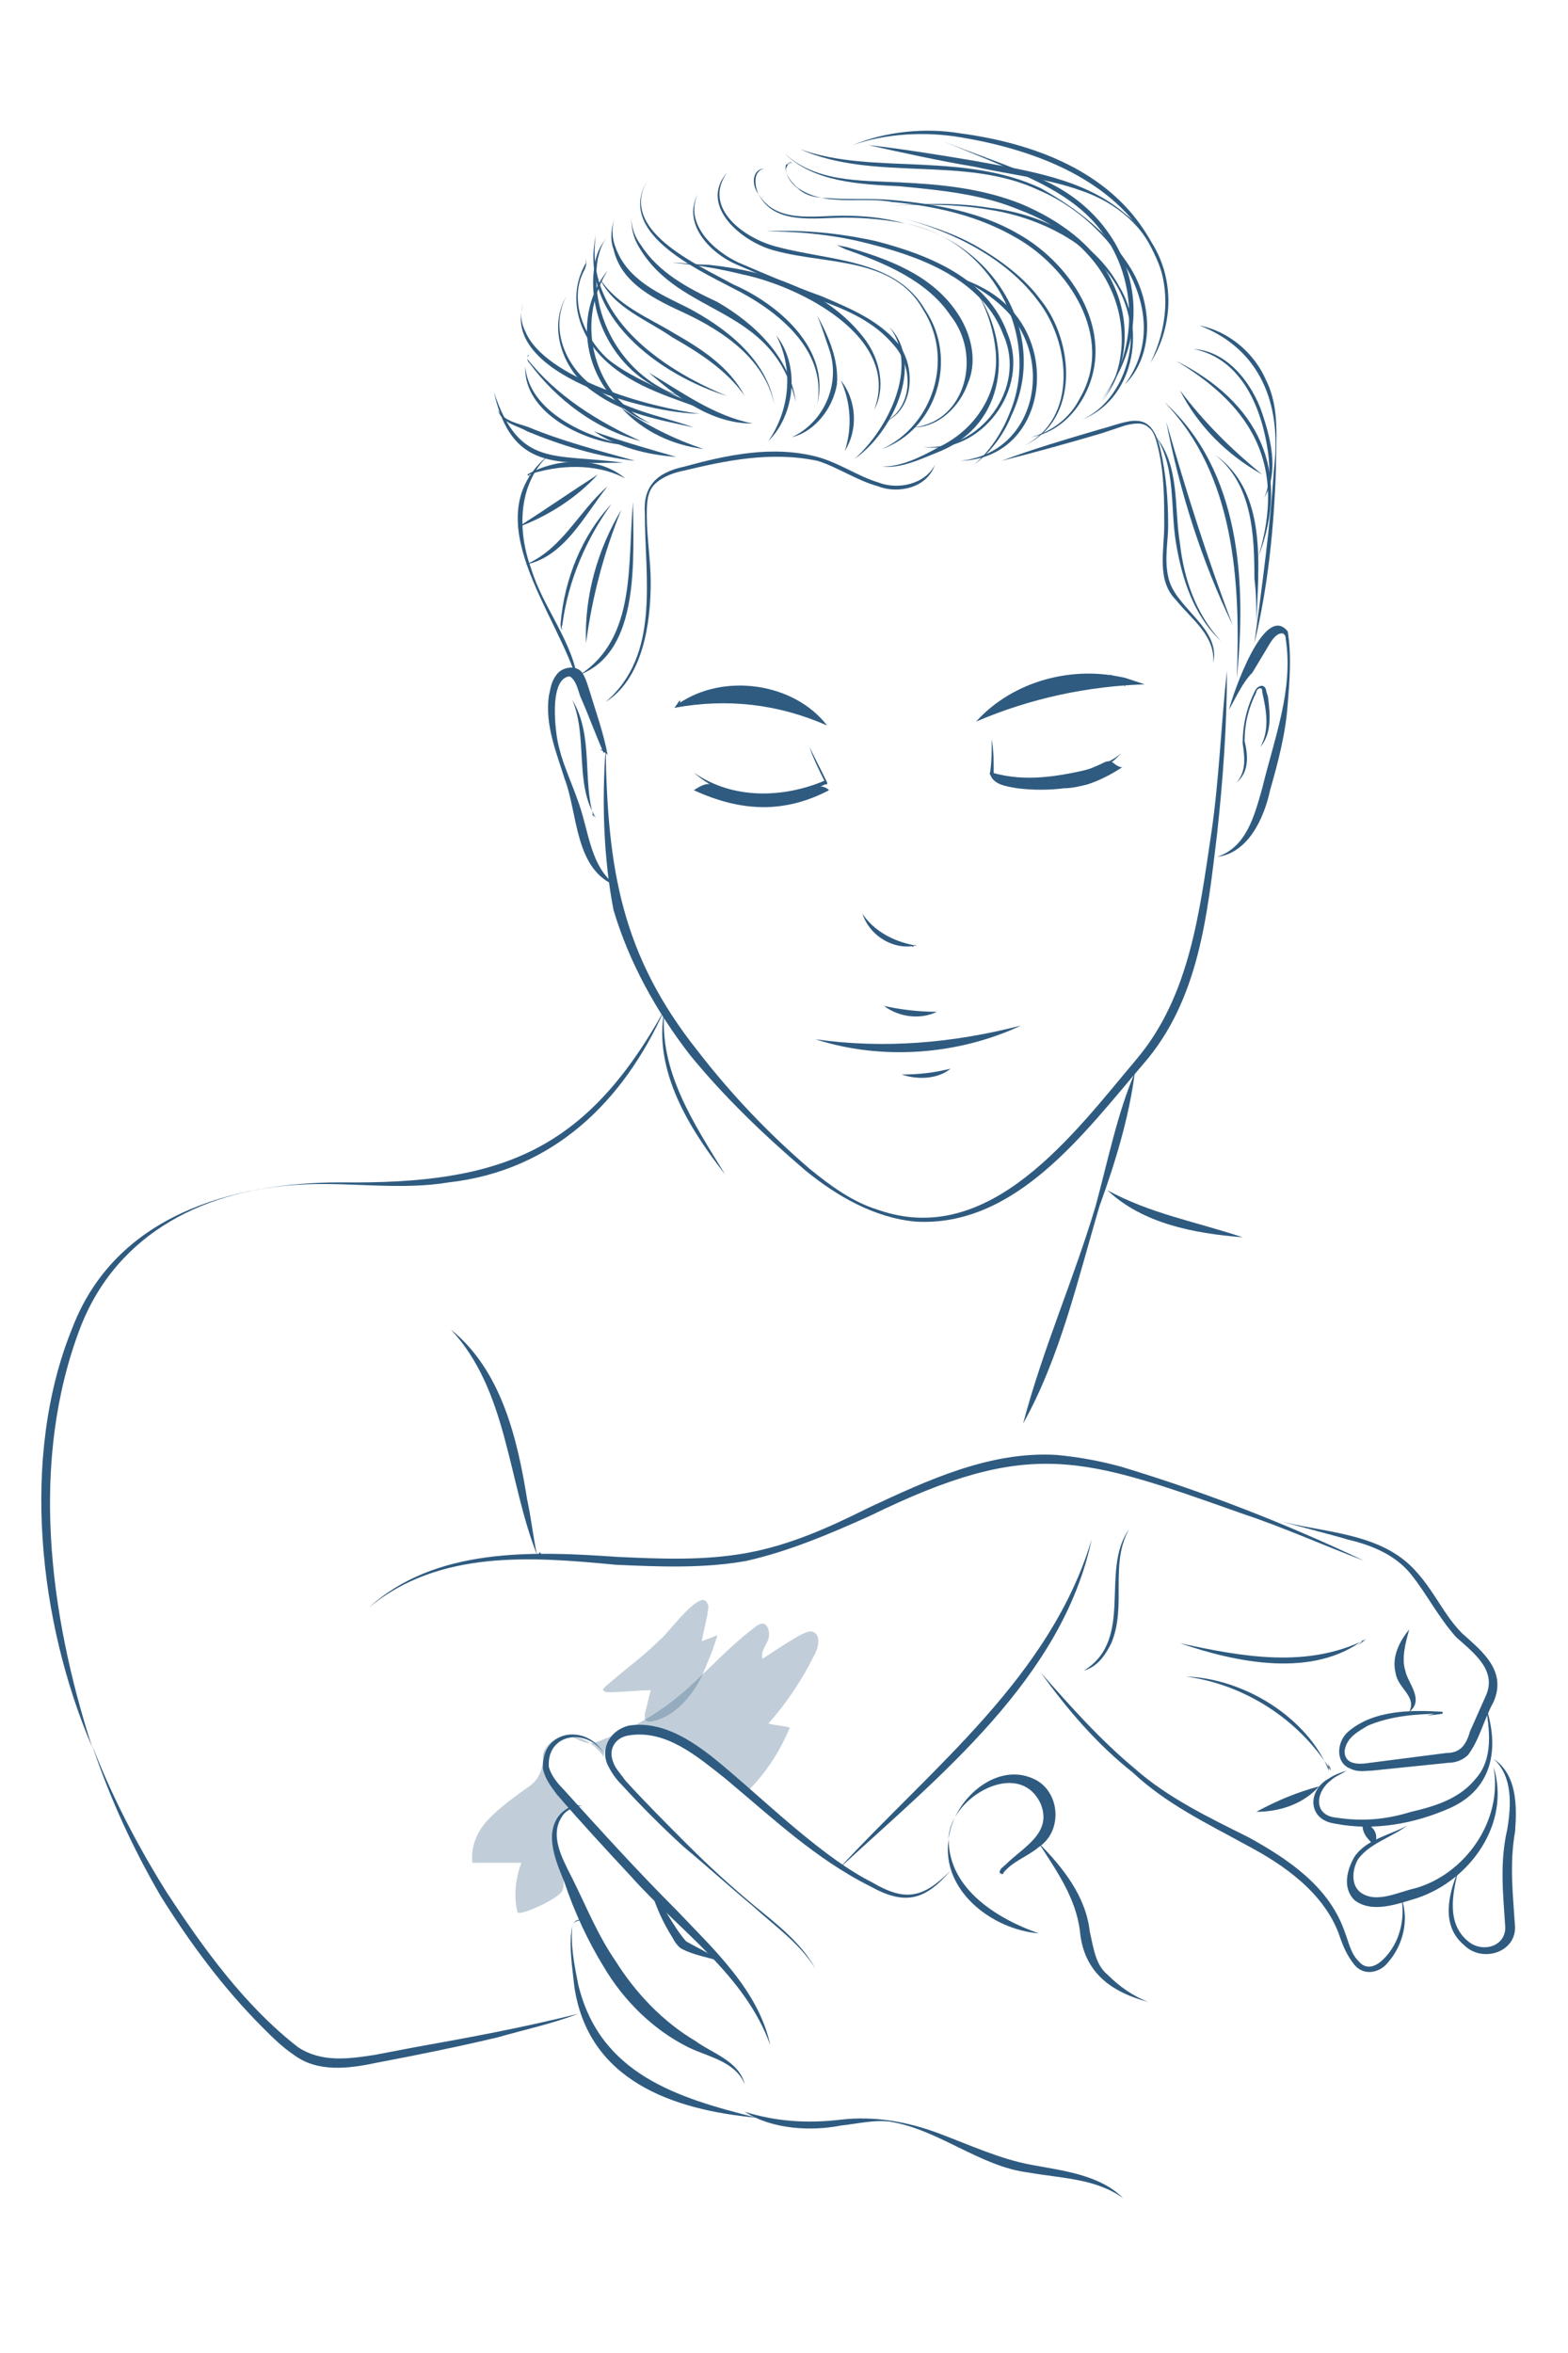 <?xml version="1.0" encoding="utf-8"?>
<!-- Generator: Adobe Illustrator 26.0.3, SVG Export Plug-In . SVG Version: 6.00 Build 0)  -->
<svg version="1.1" id="Calque_1" xmlns="http://www.w3.org/2000/svg" xmlns:xlink="http://www.w3.org/1999/xlink" x="0px" y="0px"
	 viewBox="0 0 80 120" style="enable-background:new 0 0 80 120;" xml:space="preserve">
<style type="text/css">
	.st0{display:none;opacity:0.3;fill:#36759C;}
	.st1{fill:#2F5B80;}
	.st2{opacity:0.3;fill:#2F5B80;}
</style>
<path class="st0" d="M47.9,34.5c-0.9-4.1-2.7-8.1-5.9-10.8c-1.7-1.5-3.8-2.5-5.9-3.3c-3.7-1.3-7.7-2-11.5-1
	c-2.8,0.7-9.8,4.5-8.7,8.4c0.5,1.6,3.4,2.1,4.6,3c1.9,1.4,3.3,3.7,3.3,6.1c0,2.3-1.5,4.6-3.7,5.2c-1.9,0.5-3.9-0.2-5.8-1
	c-1.6,1.7-2.1,4.2-2.1,6.5c0.1,2.3,0.7,4.6,1.4,6.9c0.9,3.2,1.9,6.4,2.8,9.6c0.4,1.3,0.8,2.7,1.9,3.5c1.6,1.3,3.8,0.9,5.8,0.4
	c5.3-1.2,10.7-2.4,16-3.7c-0.6-1.3,0.5-3,1.9-3.1c-1.5-2.2-2.7-4.5-3.7-7c-0.3-0.7-0.5-1.5-0.4-2.3c0.1-0.8,0.6-1.6,1.4-1.8
	c-0.4-0.7-0.9-1.4-1-2.2c-0.1-0.8,0.3-1.7,1.1-1.9c0.5-0.1,1,0,1.4,0.2c1.2,0.4,2.4,0.9,3.5,1.5c0.8-1.4,2.9-1.8,4.2-0.8
	C48.6,42.9,48.7,38.6,47.9,34.5z M31.8,59.7c-3.1,1.8-6.8,2.3-10.3,2.8c-1.1,0.2-2.3,0.3-3.2-0.2c-0.8-0.5-1.3-1.3-1.7-2.2
	c-1-2-4-8.6,0.2-8.2c4.7,0.4,9.3,1.6,13.8,2.7c0.7,0.2,1.4,0.4,2.1,0.8c0.6,0.4,1.1,1,1.2,1.8C33.8,58.3,32.8,59.2,31.8,59.7z
	 M43.2,40.6c-0.7,1.3-2,2.2-3.4,2.7c-1.4,0.4-2.9,0.4-4.4,0.3c-2.8-0.3-5.6-1.3-7.4-3.5c-1.8-2.2-2.1-5.6-0.2-7.7
	c3.6-3.9,10.8-2.1,14,1.2C43.5,35.4,44.4,38.4,43.2,40.6z"/>
<path class="st1" d="M30.9,38.2c0.1,6.1,0.8,10.5,4.7,15.4c1.7,2.2,3.6,4.2,5.7,6c1.1,0.9,2.2,1.7,3.5,2.1c5.7,2,10-3.9,13.2-7.7
	c2.7-3.2,3.2-7.5,3.8-11.5c0.4-2.7,0.5-5.6,0.8-8.3c0,2.8-0.2,5.5-0.5,8.3c-0.5,4.1-0.9,8.5-3.8,11.8c-3,3.5-6.5,8.3-11.6,8
	c-2.1-0.2-4-1.3-5.6-2.6c-2.1-1.8-4.1-3.7-5.9-5.9c-1.7-2.2-3.1-4.7-3.9-7.4C30.8,43.8,30.7,40.9,30.9,38.2L30.9,38.2z"/>
<path class="st1" d="M42.2,37c-2.5-1.1-5.1-1.4-7.8-0.9c0.1-0.1,0.2-0.3,0.3-0.4c0,0,0,0.3,0,0.3l-0.1-0.1
	C36.9,34.3,40.5,34.8,42.2,37L42.2,37z"/>
<path class="st1" d="M49.8,36.8c1.9-2.1,5-2.9,7.7-2.2c0,0-0.1,0.4-0.1,0.4c-0.3-0.2-0.5-0.4-0.8-0.6c0.3,0.1,0.6,0.1,0.9,0.2
	l0.9,0.3C55.5,35,52.6,35.6,49.8,36.8L49.8,36.8z"/>
<path class="st1" d="M35.4,39.4c2,1.4,4.6,1.3,6.7,0.4c0,0,0,0.1,0,0.1c-0.3-0.6-0.6-1.2-0.8-1.8c0.3,0.6,0.6,1.2,0.9,1.8l0,0.1
	l-0.1,0C40.1,41,37.3,41.1,35.4,39.4L35.4,39.4z"/>
<path class="st1" d="M35.4,40.3c2.4,1.1,4.6,1.2,6.9,0c-0.2-0.2-0.4-0.2-0.7-0.2s-0.5,0.1-0.7,0.2c-1.2,0.4-2.5,0.3-3.7,0
	C36.3,40.1,36.3,39.7,35.4,40.3z"/>
<path class="st1" d="M50.6,37.7c0.1,0.6,0.1,1.2,0.1,1.8l-0.1-0.1c1.7,0.5,3.4,0.2,5.1-0.2c0.5-0.2,1.1-0.4,1.5-0.8
	c-0.4,0.5-0.9,0.8-1.5,0.9c-1.7,0.5-3.6,0.8-5.2,0.2C50.6,38.9,50.6,38.3,50.6,37.7L50.6,37.7z"/>
<path class="st1" d="M57.3,39.1c-0.6,0.4-1.2,0.7-1.8,0.9c-0.4,0.1-0.8,0.2-1.2,0.2c-0.8,0.1-1.6,0.1-2.4,0
	c-0.6-0.1-1.3-0.2-1.4-0.8c1.9,0.5,4,0.4,5.8-0.5c0.2-0.1,0.3-0.1,0.5,0C56.9,39,57.2,39.2,57.3,39.1z"/>
<path class="st1" d="M44,46.6c0.6,0.9,1.6,1.4,2.6,1.6c0,0,0,0.1,0,0.1c-0.2-0.1-0.2-0.1,0-0.1c0,0,0.2,0,0.2,0
	C45.7,48.5,44.4,47.8,44,46.6L44,46.6z"/>
<path class="st1" d="M41.6,53c3.5,0.5,7,0.2,10.5-0.7C48.9,53.8,45,54.1,41.6,53L41.6,53z"/>
<path class="st1" d="M45.1,51.3c0.9,0.2,1.8,0.3,2.7,0.3C47,52,45.9,51.9,45.1,51.3L45.1,51.3z"/>
<path class="st1" d="M46,54.8c0.9,0,1.7-0.1,2.5-0.3C47.9,55,46.9,55.1,46,54.8L46,54.8z"/>
<path class="st1" d="M31.5,45.2c-2.2-0.8-2-3.7-2.7-5.5c-0.4-1.3-1-2.7-0.8-4.2c0.1-0.4,0.1-0.7,0.4-1.1c0.3-0.4,1-0.5,1.3-0.1
	c0.2,0.3,0.3,0.7,0.4,1c0.3,1,0.7,2.1,0.9,3.2c0,0-0.1-0.1-0.1-0.1l-0.3-0.2l0,0l0.3,0.1l-0.1,0.1c-0.4-0.9-0.8-2-1.2-2.9
	c-0.1-0.3-0.2-0.7-0.4-0.9c-0.1-0.1-0.1-0.1-0.2-0.1c-0.9,0.2-0.7,2.3-0.6,3c0.2,1.4,0.9,2.6,1.3,4C30.1,42.9,30.3,44.4,31.5,45.2
	C31.5,45.1,31.5,45.2,31.5,45.2L31.5,45.2z"/>
<path class="st1" d="M29.2,35.7c1.1,1.8,0.5,4.1,1.1,6c0,0-0.1-0.2-0.1-0.2l0.2,0.2C29.3,40,30,37.6,29.2,35.7L29.2,35.7z"/>
<path class="st1" d="M62.7,36.2c0.2-0.8,1.8-5.5,3-4c0.2,1.2,0.1,2.5,0,3.7c-0.1,1.5-0.5,3-0.9,4.4c-0.3,1.4-1.1,3.2-2.7,3.4
	c0,0,0,0,0,0c1.5-0.5,1.9-2.1,2.3-3.5c0.6-2.5,1.6-5,1.2-7.6c0-0.2-0.1-0.3-0.2-0.3c-0.4,0-0.7,0.7-0.9,1c0,0-0.6,1-0.6,1
	C63.4,34.8,63.1,35.5,62.7,36.2L62.7,36.2L62.7,36.2z"/>
<path class="st1" d="M63.1,39.9c0.5-0.6,0.4-1.3,0.3-2c0-0.9,0.2-1.8,0.6-2.6c0.1-0.3,0.5-0.5,0.6-0.1c0,0.1,0.1,0.3,0.1,0.4
	c0.1,0.8,0.2,1.8-0.4,2.5c0.5-0.9,0.3-1.9,0.1-2.8c0-0.1,0-0.2-0.1-0.2c-0.1,0-0.2,0.1-0.2,0.2c-0.4,0.8-0.6,1.6-0.6,2.5
	C63.7,38.6,63.7,39.4,63.1,39.9L63.1,39.9z"/>
<path class="st1" d="M30.9,35.8c2.8-2.4,2-6.3,2-9.6c-0.1-1.4,0.6-2.1,2-2.4c2.2-0.6,4.5-1.1,6.8-0.5c1.1,0.3,2.1,1,3.1,1.3
	c1,0.4,2.4,0.1,2.9-0.9c-0.4,1.2-1.9,1.5-2.9,1.1c-1.1-0.3-2.1-1-3.1-1.3C39.3,23,37,23.5,34.9,24c-0.5,0.1-1.1,0.3-1.5,0.7
	c-0.4,0.4-0.4,1-0.4,1.6c0,1.1,0.2,2.3,0.2,3.4C33.2,31.8,32.8,34.6,30.9,35.8L30.9,35.8z"/>
<path class="st1" d="M51.1,23.5c1.6-0.6,3.3-1.1,5-1.6c1.5-0.4,2.6-1.1,3.1,1c0.3,1.3,0.4,2.6,0.4,3.9c0,0.8-0.2,1.7,0,2.6
	c0.3,1.6,2.7,2.6,2.3,4.4c0.1-1.4-1.1-2.2-1.9-3.2c-1-1-0.6-2.5-0.6-3.8c0-1.3,0-2.6-0.3-3.9c-0.1-0.4-0.2-0.9-0.5-1.1
	c-0.3-0.3-0.8-0.2-1.2-0.1c0,0-1.2,0.4-1.2,0.4C54.5,22.6,52.7,23.1,51.1,23.5L51.1,23.5z"/>
<path class="st1" d="M33.9,51.5c-0.3,3.1,1.5,5.8,3.1,8.4C35.2,57.6,33.3,54.6,33.9,51.5L33.9,51.5z"/>
<path class="st1" d="M57.9,54.7c-0.3,2.3-1,4.6-1.8,6.8c-1.1,3.7-2,7.7-3.9,11.1c1-3.8,2.6-7.4,3.7-11.1
	C56.5,59.3,57,56.8,57.9,54.7L57.9,54.7z"/>
<path class="st1" d="M56.5,60.7c2.2,1.2,4.5,1.6,6.9,2.4C60.9,62.9,58.3,62.4,56.5,60.7L56.5,60.7z"/>
<path class="st1" d="M47.1,22.8c2.9,0.2,5.3-3,4.1-5.7c-1-2.7-3.9-3.9-6.6-4.6c-1.8-0.5-3.7-0.7-5.5-0.7c1.9-0.1,3.8,0.1,5.6,0.5
	c2.7,0.7,5.7,1.9,6.7,4.7C52.6,19.9,50,23.2,47.1,22.8L47.1,22.8z"/>
<path class="st1" d="M46.6,21.8c2.7-0.3,3.5-3.7,1.9-5.7c-1.2-1.8-3.4-2.7-5.4-3.4c0,0-0.4-0.2-0.4-0.2c-0.1,0-0.2-0.1-0.3,0
	c0,0-0.1,0.1,0,0.1c-0.1,0,0-0.1,0-0.1c0.1-0.1,0.2,0,0.3,0c0,0,0.5,0.1,0.5,0.1c2.1,0.6,4.3,1.4,5.6,3.3c0.7,1,1.1,2.4,0.6,3.6
	C49,20.7,47.9,21.8,46.6,21.8L46.6,21.8z"/>
<path class="st1" d="M44.6,20.9c1.4-3.7-3.8-6.3-6.7-6.9c-1.2-0.3-2.4-0.5-3.6-0.6c0.6,0,1.2,0.1,1.8,0.1c3,0.3,6.2,1.3,8.1,3.9
	C44.9,18.4,45.2,19.8,44.6,20.9L44.6,20.9z"/>
<path class="st1" d="M37.1,20.2c-3.5-1.1-7.6-4.1-6.7-8.2C29.8,16.1,33.7,18.8,37.1,20.2L37.1,20.2z"/>
<path class="st1" d="M38,20.2c-0.9-1.3-2.3-2.2-3.7-3c-1.3-0.9-3-1.5-3.7-3c0.9,1.4,2.5,2,3.8,2.8C35.8,17.8,37.2,18.7,38,20.2
	L38,20.2z"/>
<path class="st1" d="M36.2,21c-1.8-0.7-3.8-1.2-5.3-2.6c-1.4-1.3-2-3.3-1-5c0-0.1,0-0.2-0.1-0.3c0.2,0.2,0.1,0.5,0,0.7
	c-0.8,1.5,0,3.4,1.2,4.5C32.3,19.4,34.7,20.2,36.2,21L36.2,21z"/>
<path class="st1" d="M35.4,21.8c-1.8-0.4-3.6-0.7-5.1-1.8c-1.5-1-2.4-3.2-1.4-4.9c-0.9,1.7,0,3.7,1.5,4.7
	C31.8,20.9,33.7,21.2,35.4,21.8L35.4,21.8z"/>
<path class="st1" d="M32.7,22.5c-2.3-0.6-4.3-2.1-5.7-4c-0.1-0.1-0.1-0.2-0.1-0.3c0,0,0.1-0.1,0.1-0.1c-0.1,0-0.1,0.1-0.1,0.2
	C28.4,20.2,30.5,21.5,32.7,22.5L32.7,22.5z"/>
<path class="st1" d="M32.4,23.5c-1.9-0.2-3.8-0.8-5.5-1.5c-0.5-0.3-1.3-0.4-1.5-1.1c0.3,0.6,1.1,0.7,1.6,0.9
	C28.7,22.5,30.6,23,32.4,23.5L32.4,23.5z"/>
<path class="st1" d="M29.5,34.9c-1-3.6-5.4-8.5-1.5-11.7c0,0,0,0,0,0c-1.6,1.5-1.6,3.9-0.9,5.8C27.7,31,29.3,32.8,29.5,34.9
	L29.5,34.9z"/>
<path class="st1" d="M32.3,25.6c0,2.8,0.4,7.6-2.7,8.8c0,0,0.6-0.3,0.6-0.3l-0.6,0.3C32.5,32.5,32,28.7,32.3,25.6L32.3,25.6z"/>
<path class="st1" d="M31.7,26c-0.9,2.2-1.5,4.5-1.8,6.8C29.8,30.4,30.5,28,31.7,26L31.7,26z"/>
<path class="st1" d="M31.2,25.7c-1.3,1.8-2.2,3.9-2.5,6.1c0,0.1-0.1,0.2,0,0.3c0,0,0.1,0,0.1-0.1c0,0,0,0.1-0.1,0.1
	c-0.1,0-0.1-0.2-0.1-0.3C28.8,29.5,29.7,27.3,31.2,25.7L31.2,25.7z"/>
<path class="st1" d="M31,24.8c-1.2,1.5-2.2,3.6-4.2,4C28.7,28,29.5,26.1,31,24.8L31,24.8z"/>
<path class="st1" d="M30.5,24.2c-1.1,1.2-2.5,2.1-4.1,2.7C27.8,26,29.1,25.1,30.5,24.2L30.5,24.2z"/>
<path class="st1" d="M31.9,24.4c-1.5-0.8-3.4-0.7-4.9-0.2c0,0.1,0.1,0.1,0.2,0.1c-0.1,0-0.2,0-0.3-0.1
	C28.5,23.3,30.6,23.3,31.9,24.4L31.9,24.4z"/>
<path class="st1" d="M31.8,23.6c-3.4,0-5.7,0.4-6.6-3.6C26.5,23.9,28.3,23.1,31.8,23.6L31.8,23.6z"/>
<path class="st1" d="M32,22.7c-2.1-0.1-5.3-1.6-5.2-4C27,21,29.9,22.3,32,22.7L32,22.7z"/>
<path class="st1" d="M33.2,21.6c-3.1-1.1-4.3-5.2-2.2-7.8C29.3,16.5,30.3,20.2,33.2,21.6L33.2,21.6z"/>
<path class="st1" d="M34.7,20.2c-3-0.7-5-4-4.3-7c0.1-0.4,0.3-0.8,0.6-1.1c-0.3,0.3-0.4,0.7-0.5,1.1C30,16.2,31.9,19.3,34.7,20.2
	L34.7,20.2z"/>
<path class="st1" d="M35.7,21.1c-2.6,0-10.2-2-9-5.6c-0.2,0.5-0.1,1,0.1,1.4C27.8,19.3,33.2,20.8,35.7,21.1L35.7,21.1z"/>
<path class="st1" d="M39.5,20.6C39,18.3,36.9,16.9,35,16c-1.5-0.7-3.3-1.5-3.7-3.3c-0.2-0.5-0.1-1.2,0.1-1.7c-0.2,0.5-0.2,1.1,0,1.6
	c0.6,1.7,2.3,2.4,3.7,3.1C37,16.7,39.1,18.3,39.5,20.6L39.5,20.6z"/>
<path class="st1" d="M40.6,20.5c-1.2-5-5.9-4.3-8-7.9c-0.3-0.5-0.4-1-0.4-1.6c0,0.6,0.2,1.1,0.5,1.5c0.9,1.4,2.4,2.2,3.9,2.9
	C38.5,16.5,40.3,18.2,40.6,20.5L40.6,20.5z"/>
<path class="st1" d="M41.7,20.6c0.5-2.8-2.1-4.8-4.3-5.9c-1.9-1-6.1-2.9-4.3-5.6c0,0,0,0,0,0s0,0,0,0l0,0.3c0,0,0-0.3,0-0.3l0,0
	c-1.7,2.6,2.5,4.4,4.3,5.4C39.7,15.5,42.4,17.8,41.7,20.6L41.7,20.6z"/>
<path class="st1" d="M45.2,21.5c1.4-0.8,1.4-2.8,0.4-3.9c-1-1.2-2.4-1.8-3.8-2.3c-1.4-0.6-2.8-1.2-4.2-1.8c-1.4-0.6-2.8-2.1-2-3.6
	c-0.7,1.5,0.8,2.9,2.1,3.5c1.4,0.6,2.8,1.2,4.2,1.7c1.4,0.6,2.9,1.2,3.9,2.4C46.7,18.6,46.7,20.8,45.2,21.5L45.2,21.5z"/>
<path class="st1" d="M43.1,23c0.4-1.2,0.3-2.5-0.2-3.6C43.7,20.4,43.8,21.9,43.1,23L43.1,23z"/>
<path class="st1" d="M40.4,22.3c1.7-0.8,2.5-2.8,1.9-4.5c-0.2-0.6-0.4-1.2-0.6-1.7c0.6,1.1,1.1,2.3,1,3.5
	C42.5,20.8,41.6,22,40.4,22.3L40.4,22.3z"/>
<path class="st1" d="M33.1,19c1.7,1,3.3,2.2,5.3,2.6C36.3,21.6,34.6,20.3,33.1,19L33.1,19z"/>
<path class="st1" d="M31.7,20.8c1.3,0.9,2.7,1.6,4.2,2.1C34.3,22.7,32.8,22,31.7,20.8L31.7,20.8z"/>
<path class="st1" d="M30.3,22c1.4,0.5,2.8,0.9,4.2,1.3C33,23.2,31.5,22.8,30.3,22L30.3,22z"/>
<path class="st1" d="M39.2,22.5c1.1-1.6,1.3-3.7,0.4-5.4C40.8,18.6,40.6,21.1,39.2,22.5L39.2,22.5z"/>
<path class="st1" d="M43.6,23.4c1.7-1.5,3.3-4.7,1.8-6.7C47.2,18.6,45.5,22.1,43.6,23.4L43.6,23.4z"/>
<path class="st1" d="M45,22.9c2.6-1.2,3.7-4.6,2.1-7.1c-1.5-2.7-4.9-2.3-7.5-3c-1.7-0.4-4-2.3-2.5-4c-1.3,1.8,0.9,3.4,2.6,3.8
	c2.6,0.7,6,0.6,7.5,3.2C48.9,18.3,47.8,21.9,45,22.9L45,22.9z"/>
<path class="st1" d="M45,23.8c1,0,2-0.5,2.9-1c1.9-0.9,3.1-2.8,2.9-4.9c-0.1-1-0.4-2-0.9-2.9c1.8,2.8,1.4,6.6-1.9,8
	C47,23.4,46,23.9,45,23.8L45,23.8z"/>
<path class="st1" d="M49,23.5c3.9-0.4,4.8-5.2,2.3-7.7c-0.8-0.8-1.8-1.4-2.9-1.8c1.1,0.3,2.2,0.8,3,1.6C54.1,18.2,53.1,23.4,49,23.5
	L49,23.5z"/>
<path class="st1" d="M39,8.6c-0.6,0.1-0.5,0.9-0.3,1.3c0.9,1.5,2.8,1.1,4.3,1.1c1.1,0,2.1,0.1,3.2,0.4c4.4,0.9,7.4,5.6,5.4,9.8
	c-0.4,1-1.1,1.9-1.9,2.5c0.8-0.7,1.4-1.6,1.8-2.6c1.7-4-1-8.9-5.3-9.7c-1-0.2-2.1-0.3-3.1-0.3c-1.5,0-3.6,0.4-4.4-1.2
	C38.3,9.4,38.4,8.6,39,8.6C39,8.5,39,8.6,39,8.6L39,8.6z"/>
<path class="st1" d="M52.3,22.7c2.7-1.4,2.3-5.2,0.7-7.3c-0.8-1.1-1.9-2-3.1-2.7c-1.2-0.7-2.5-1.2-3.9-1.6c1.4,0.4,2.7,0.8,3.9,1.5
	c1.2,0.7,2.4,1.6,3.2,2.7C54.8,17.4,55.1,21.4,52.3,22.7L52.3,22.7z"/>
<path class="st1" d="M40.4,8.3c-0.2,0-0.2,0.1-0.3,0.3c0,0.4,0.3,0.8,0.6,1c0.4,0.4,1,0.5,1.5,0.5c1.1,0.1,2.2,0,3.3,0.1
	c2.2,0.2,4.5,0.6,6.4,1.7c2.9,1.6,5.2,5.3,3.3,8.5c-0.6,1-1.5,1.7-2.6,1.9c1.1-0.3,2-1,2.5-2c1.8-3.1-0.6-6.7-3.3-8.2
	c-1.9-1.1-4.1-1.6-6.3-1.8c-1.6-0.3-3.5,0.3-4.9-0.8c-0.3-0.3-0.6-0.7-0.5-1.1C40.2,8.4,40.3,8.2,40.4,8.3L40.4,8.3z"/>
<path class="st1" d="M55.2,21.4c1.6-0.7,2.5-2.6,2.5-4.3c-0.1-3.7-3.9-5.9-7.2-6.4c-1.7-0.3-3.5-0.3-5.3-0.2
	c1.8-0.1,3.5-0.2,5.3,0.1c2.6,0.3,5.3,1.6,6.6,4C58.5,16.9,57.8,20.4,55.2,21.4L55.2,21.4z"/>
<path class="st1" d="M56.2,20.5c1.3-1.7,1.3-4.1,0.4-5.9c-0.9-1.9-2.7-3.2-4.6-3.9c-1.9-0.8-4-1-6.1-1.2c-2-0.1-4.4-0.2-5.9-1.7
	c1.6,1.5,3.9,1.4,5.9,1.5c2.1,0.1,4.2,0.3,6.2,1.1c1.9,0.8,3.8,2.1,4.7,4.1C57.7,16.4,57.6,18.8,56.2,20.5L56.2,20.5z"/>
<path class="st1" d="M57.4,19.6c2.7-3.7-0.8-8.4-4.4-9.9c-3.8-1.8-8.4-0.4-12.2-2.1c1.9,0.7,4.1,0.7,6.2,0.8
	c2.1,0.1,4.2,0.3,6.1,1.2c1.8,1,3.5,2.3,4.6,4.1C58.8,15.5,58.9,18.1,57.4,19.6L57.4,19.6z"/>
<path class="st1" d="M58.7,18.5c1.8-3.7,0.3-7.5-3.6-8.8c-1.7-0.6-3.6-0.8-5.4-1.2c-1.8-0.3-3.6-0.7-5.4-1.1
	c1.8,0.2,3.6,0.5,5.4,0.8c2.7,0.5,5.6,0.9,7.7,2.7C59.9,12.8,60.2,16.1,58.7,18.5L58.7,18.5z"/>
<path class="st1" d="M59.3,17.5c0.3-0.4,0.3-0.9,0.3-1.3c0.1-1.4-0.4-2.8-1.1-4c-2-3.2-5.9-4.6-9.5-5.2c-1.8-0.3-3.8-0.2-5.5,0.4
	c1.7-0.7,3.7-0.9,5.5-0.6c3.7,0.5,7.6,1.9,9.6,5.3c0.7,1.2,1.1,2.6,1,4.1C59.6,16.6,59.6,17.1,59.3,17.5L59.3,17.5z"/>
<path class="st1" d="M56.1,20.5c2-2.5,2-6.2,0.1-8.7c-1.4-1.9-3.8-2.8-5.9-3.7c0,0-2.2-0.9-2.2-0.9c1.5,0.6,3,1.1,4.4,1.7
	C57.5,10.6,59.6,16.2,56.1,20.5L56.1,20.5z"/>
<path class="st1" d="M61.2,16.6c1.5,0.3,2.8,1.4,3.4,2.8c0.7,1.4,0.5,3,0.5,4.5c-0.1,3-0.4,6-1.1,8.9l0,0c0.4-3,0.8-5.9,1-8.9
	C65.4,20.6,64.3,17.8,61.2,16.6L61.2,16.6z"/>
<path class="st1" d="M60.9,17.8c1.6,0.1,2.8,1.5,3.4,3c0.5,1.4,1,3.2,0.2,4.6c0.3-0.7,0.3-1.5,0.2-2.3
	C64.4,20.9,63.4,18.3,60.9,17.8L60.9,17.8z"/>
<path class="st1" d="M60,18.4c4.2,2.1,5.9,5.6,4.2,10C65.6,23.8,64,20.8,60,18.4L60,18.4z"/>
<path class="st1" d="M60.2,19.9c1.2,1.6,2.6,3,4.2,4.3C62.6,23.2,61.1,21.7,60.2,19.9L60.2,19.9z"/>
<path class="st1" d="M59.4,20.5c3.9,3.5,4.2,9.2,3.7,14.1C63.3,29.7,63,24.2,59.4,20.5L59.4,20.5z"/>
<path class="st1" d="M59.5,21.5c1,3.5,2.1,7,3.4,10.4C61.3,28.6,60.2,25.1,59.5,21.5L59.5,21.5z"/>
<path class="st1" d="M62,23.2c2.7,1.9,2.2,5.7,2.1,8.6c0-0.8,0-1.5-0.1-2.3C64,27.3,63.9,24.7,62,23.2L62,23.2z"/>
<path class="st1" d="M59,22.3c1.2,1.5,0.9,3.6,1.2,5.4c0.2,1.8,0.8,3.6,2.1,5c-1.4-1.3-2-3.2-2.3-5C59.7,25.9,60,23.9,59,22.3
	L59,22.3z"/>
<path class="st1" d="M33.9,51.5c-2.1,4.7-5.7,8.2-11,8.8c-2.4,0.4-4.9,0-7.3,0.1c-5,0.2-9.6,2.4-11.5,7.3
	c-2.6,6.8-1.6,14.6,0.6,21.4C2,82.8,1,74.3,3.7,67.7c2.2-5.7,8.1-7.4,13.7-7.4C25.6,60.4,29.9,58.7,33.9,51.5L33.9,51.5z"/>
<path class="st1" d="M42.8,95.3c4.8-5.2,10.8-9.8,12.9-16.8C54.2,85.6,47.9,90.6,42.8,95.3L42.8,95.3z"/>
<path class="st1" d="M4.7,89c1,2.6,2.3,5.1,3.8,7.5c1.9,2.9,4,5.8,6.7,7.9c1.2,0.8,2.6,0.6,3.9,0.4c0,0,2.1-0.4,2.1-0.4
	c2.8-0.5,5.5-1,8.3-1.7c-1.3,0.5-2.7,0.8-4.1,1.2c-2.1,0.5-4.1,0.9-6.2,1.3c-1.4,0.3-3,0.5-4.2-0.4c-0.6-0.4-1.1-0.9-1.6-1.4
	c-2-2-3.7-4.3-5.2-6.7C6.8,94.3,5.6,91.7,4.7,89L4.7,89z"/>
<path class="st1" d="M23,67.8c2.6,2.1,3.4,5.6,3.9,8.7c0.2,0.9,0.3,1.9,0.5,2.8c0,0,0.1,0.1,0.1,0c0,0,0-0.2,0-0.1
	c0.1-0.1,0.1,0.1,0.1,0.1c0,0.1-0.2,0-0.2,0C25.9,75.5,25.9,70.9,23,67.8L23,67.8z"/>
<path class="st1" d="M18.8,82c3.4-3.1,8.4-2.9,12.7-2.6c2.2,0.1,4.4,0.2,6.6-0.2c2.2-0.4,4.2-1.3,6.2-2.3c3-1.4,6.2-2.9,9.6-2.7
	c1.1,0.1,2.2,0.3,3.3,0.6c4.3,1.3,8.4,2.9,12.4,4.8c-2.1-0.8-4.1-1.7-6.2-2.4c-8.2-2.9-10.8-3.9-19,0.1c-2,0.9-4.1,1.8-6.3,2.3
	c-2.2,0.4-4.5,0.3-6.7,0.2C27.2,79.4,22.4,79,18.8,82L18.8,82z"/>
<path class="st1" d="M65,77.5c2.5,0.7,5.5,0.6,7.3,2.7c0.9,1,1.4,2.2,2.3,3.1c1,0.9,2.3,1.9,1.6,3.5c-0.5,0.9-0.7,1.9-1.3,2.7
	c-0.3,0.3-0.7,0.4-1,0.4L70,90.3c-0.3,0-0.7,0.1-1.1-0.1c-0.8-0.3-0.7-1.4-0.1-1.9c1.3-1.1,3.2-1.1,4.8-1c0,0,0,0.1,0,0.1l-0.8,0.1
	l0.8-0.2c0,0,0,0.1,0,0.1c-1.3,0-2.6,0.1-3.8,0.6c-0.5,0.3-1.1,0.6-1.2,1.3c0,0.7,0.7,0.7,1.3,0.6c0,0,3.9-0.5,3.9-0.5
	c0.7,0,1-0.4,1.2-1.1c0,0,0.8-1.8,0.8-1.8c0.6-1.3-0.6-2.2-1.5-3c-0.9-1-1.5-2.2-2.3-3.2c-0.8-1-2-1.5-3.3-1.8
	C68.8,78.5,65,77.5,65,77.5L65,77.5z"/>
<path class="st1" d="M71.9,87.3c0.4-0.8-0.6-1.2-0.7-2c-0.2-0.8,0.2-1.6,0.7-2.2c-0.2,0.7-0.4,1.5-0.2,2.1
	C71.8,85.8,72.7,86.7,71.9,87.3L71.9,87.3z"/>
<path class="st1" d="M75.8,87c0.7,2.1,0.4,4.2-1.8,5.2c-1.8,0.8-3.9,1.2-5.9,0.8c-1.4-0.2-1.4-1.7-0.3-2.3c0.3-0.2,0.6-0.3,0.9-0.4
	c-0.3,0.2-0.6,0.3-0.8,0.5c-0.8,0.6-0.9,1.8,0.3,1.9c1.3,0.2,2.5,0.1,3.8-0.3c1.3-0.3,2.5-0.7,3.3-1.7C76.2,89.7,76,88.2,75.8,87
	L75.8,87z"/>
<path class="st1" d="M60.5,85.5c3,0.1,6.2,2.1,7.3,4.8c0-0.1,0-0.3-0.1-0.4c0.1,0.1,0.2,0.3,0.2,0.4C66.3,87.7,63.5,85.9,60.5,85.5
	L60.5,85.5z"/>
<path class="st1" d="M76.2,90.1c0.9,2.9-1.2,5.8-3.9,6.7c-1,0.3-2.3,0.8-3.2,0.1c-0.6-0.6-0.4-1.5,0-2.2c0.6-0.9,1.8-1.1,2.7-1.6
	c-0.8,0.6-1.9,0.9-2.5,1.7c-0.3,0.5-0.4,1.3,0.1,1.7c0.8,0.6,1.9,0,2.8-0.2C74.7,95.6,76.7,92.9,76.2,90.1L76.2,90.1z"/>
<path class="st1" d="M53.1,85.3c1.5,1.7,3,3.4,4.8,4.9c1.7,1.5,3.8,2.5,5.8,3.5c2,1.1,4.1,2.5,4.9,4.8c0.2,0.5,0.3,1.1,0.7,1.5
	c0.4,0.5,0.9,0.3,1.3-0.1c0.8-0.8,1.1-2,0.9-3.1c0.4,1.1,0.1,2.4-0.7,3.3c-0.4,0.5-1.2,0.7-1.7,0.1c-0.4-0.5-0.6-1-0.8-1.6
	c-0.8-2.1-2.8-3.5-4.7-4.5c-2-1.1-4.1-2.1-5.8-3.7C55.9,88.9,54.4,87.1,53.1,85.3L53.1,85.3z"/>
<path class="st1" d="M57.6,78c-1,1.8-0.1,3.9-0.9,5.8c-0.3,0.6-0.7,1.2-1.4,1.4c0,0,0,0,0,0l0-0.4l0,0.4
	C57.9,83.6,56.1,80.1,57.6,78L57.6,78z"/>
<path class="st1" d="M60.2,83.8c3.2,0.7,6.5,1.3,9.5-0.2c0,0-0.4,0.3-0.4,0.3l0.3-0.3C67,85.6,63.1,84.8,60.2,83.8L60.2,83.8z"/>
<path class="st1" d="M67.3,91.1c-0.8,0.9-2,1.3-3.2,1.3C65.2,91.8,66.2,91.4,67.3,91.1L67.3,91.1z"/>
<path class="st1" d="M70.1,94.1c-0.4-0.4-0.6-0.6-0.6-1.2C70.1,93.1,70.4,93.6,70.1,94.1L70.1,94.1z"/>
<path class="st1" d="M74.4,95.4c-0.3,1.2-0.6,2.7,0.5,3.6c0.7,0.6,1.9,0.3,1.9-0.7c-0.1-1.6-0.3-3.3,0.1-5c0.2-1.2,0.3-2.7-0.7-3.6
	c1.2,0.8,1.2,2.4,1.1,3.7c-0.3,1.7-0.1,3.3,0,4.9c0,1.3-1.7,1.8-2.6,0.9C73.5,98.2,73.9,96.6,74.4,95.4L74.4,95.4z"/>
<path class="st1" d="M38.6,108c-4.3-0.4-8.6-1.9-9.3-6.7c-0.1-1-0.3-2.1-0.1-3.1c0.1-0.2,0.2-0.3,0.4-0.3c0.2,0,0.4,0.1,0.3,0.3
	c0-0.4-0.6-0.3-0.7,0c-0.1,1,0.1,2,0.3,3C30.6,105.8,34.6,107,38.6,108L38.6,108z"/>
<path class="st1" d="M38,106.3c-0.5-1.2-1.9-1.4-2.9-1.9c-1.8-0.9-3.3-2.4-4.3-4.1C30,99,29.3,97.5,28.8,96c-0.4-1-1.1-2.5-0.2-3.5
	c0.3-0.3,0.7-0.5,1.1-0.4c-0.4,0-0.8,0.2-1,0.5c-0.7,1,0,2.2,0.5,3.2c0.7,1.4,1.3,2.9,2.2,4.2c1,1.6,2.4,3.1,4.1,4.1
	C36.3,104.7,37.7,105.1,38,106.3L38,106.3z"/>
<path class="st1" d="M30.8,89.4c-0.9-1.3-2.9-1-2.8,0.7c0.1,0.4,0.4,0.8,0.7,1.1c1.9,2.1,3.8,4.2,5.8,6.2c1.9,2,4.2,4.1,4.8,6.9
	c-1.3-3.6-4.6-5.8-7.1-8.6c-1.3-1.4-2.6-2.8-3.8-4.2c-0.3-0.4-0.6-0.8-0.7-1.3C27.6,88.2,29.9,87.9,30.8,89.4L30.8,89.4z"/>
<path class="st1" d="M33.2,96.4c0.7,0.8,1.1,1.8,1.8,2.6c0.5,0.3,1.2,0.6,1.7,1c-0.7-0.2-1.3-0.3-1.9-0.6c-0.2-0.1-0.4-0.4-0.5-0.6
	C33.8,98,33.5,97.3,33.2,96.4L33.2,96.4z"/>
<path class="st1" d="M41.6,100.4c-0.8-1.3-2.1-2.2-3.2-3.2c-1.2-1-2.3-2-3.5-3c-1.1-1-2.2-2.1-3.2-3.2c-0.3-0.3-0.5-0.6-0.7-1
	c-0.4-0.9,0.2-1.8,1.1-2c2-0.3,3.8,1.2,5.2,2.4c2,1.7,4.8,4.4,7.2,5.6c1.7,1,2.6,0.8,4-0.6c-1.3,1.5-2.3,1.8-4.1,0.8
	c-2.8-1.4-5-3.5-7.4-5.5c-1.4-1.1-3-2.5-4.9-2.2c-0.7,0.1-1.1,0.7-0.8,1.4c0.1,0.3,0.4,0.6,0.6,0.9c1,1.1,2.1,2.2,3.2,3.3
	c1.1,1.1,2.2,2.1,3.4,3.1C39.6,98.1,40.9,99.1,41.6,100.4L41.6,100.4z"/>
<path class="st1" d="M53,98.6c-2.4-0.2-5-2.2-4.6-4.8c0.2-2,2.5-4.1,4.5-3c1.2,0.7,1.3,2.6,0.1,3.4c-0.6,0.5-1.3,0.7-1.8,1.3
	c0,0,0,0,0,0l0,0c0,0.1-0.1,0.1-0.2,0c0-0.2,0.2-0.3,0.3-0.4c0.9-0.9,2.4-1.6,1.8-3.1c-1.1-2.4-4.7-0.3-4.7,1.8
	C48.4,96.4,51,97.9,53,98.6L53,98.6z"/>
<path class="st1" d="M53,94c1.2,1.2,2.4,2.7,2.6,4.5c0.2,0.9,0.3,1.7,0.9,2.2c0.6,0.6,1.3,1.1,2.1,1.4c-1.9-0.5-3.3-1.5-3.5-3.6
	C54.9,96.8,53.9,95.4,53,94L53,94z"/>
<path class="st1" d="M38,107.7c1.6,0.5,3.2,0.6,4.9,0.4c1.7-0.2,3.4,0.1,5,0.7c1.6,0.6,3.1,1.3,4.7,1.6c1.6,0.3,3.5,0.5,4.7,1.7
	c0,0,0,0,0,0c-1.4-1-3.1-1-4.8-1.3c-2.5-0.3-4.6-2.2-7.1-2.6c-0.8-0.1-1.6,0.1-2.5,0.2C41.4,108.7,39.4,108.6,38,107.7L38,107.7z"/>
<path class="st2" d="M26.4,97.5c-0.2-0.8-0.1-1.7,0.2-2.5C25.8,95,25,95,24.1,95c-0.1-0.9,0.3-1.7,0.9-2.3s1.3-1.1,2-1.6
	c0.3-0.2,0.5-0.5,0.6-0.8c0.1-0.3,0.1-0.6,0.1-0.8c0.1-0.6,0.9-1.1,1.5-0.9c0.3,0.1,0.6,0.3,0.9,0.3c0.2,0,0.5-0.1,0.7-0.2
	c1.6-0.6,3.1-1.5,4.4-2.7c1.1-1,2.1-2.1,3.3-3c0.1-0.1,0.3-0.2,0.4-0.2c0.3,0,0.4,0.5,0.3,0.8c-0.1,0.3-0.4,0.6-0.3,1
	c0.6-0.4,1.2-0.8,1.9-1.2c0.2-0.1,0.4-0.2,0.6-0.2c0.5,0.1,0.4,0.8,0.1,1.3c-0.6,1.2-1.4,2.4-2.3,3.4c0.4,0.1,0.7,0.1,1.1,0.2
	c-0.5,1.2-1.2,2.3-2.2,3.3c-1-1.1-2.3-2.1-3.7-2.7c-0.7-0.3-1.4-0.6-2.1-0.5c-0.7,0.1-1.5,0.6-1.5,1.4c-0.4-0.6-1.1-1.1-1.8-1
	c-0.7,0.1-1.4,0.7-1.3,1.5c0.2,0.9,1.2,1.3,1.4,2.2c-0.5,0.2-0.9,0.7-0.9,1.3c-0.1,0.9,0.8,2,0.5,2.8C28.6,96.8,26.4,97.8,26.4,97.5
	z"/>
<path class="st2" d="M30.9,86c-0.1,0.1-0.2,0.2-0.1,0.2c0,0.1,0.2,0.1,0.3,0.1c0.7,0,1.4-0.1,2.1-0.1c-0.1,0.4-0.2,0.8-0.3,1.2
	c0,0.1,0,0.2,0,0.3c0.1,0.1,0.2,0.1,0.3,0.1c1.2-0.2,2.1-1.3,2.6-2.3c0.3-0.7,0.6-1.4,0.8-2.1c-0.3,0.1-0.5,0.2-0.8,0.3
	c0.1-0.5,0.2-0.9,0.3-1.4c0-0.2,0.1-0.4,0-0.5c-0.3-0.9-2,1.5-2.4,1.8C32.8,84.5,31.8,85.2,30.9,86z"/>
</svg>
